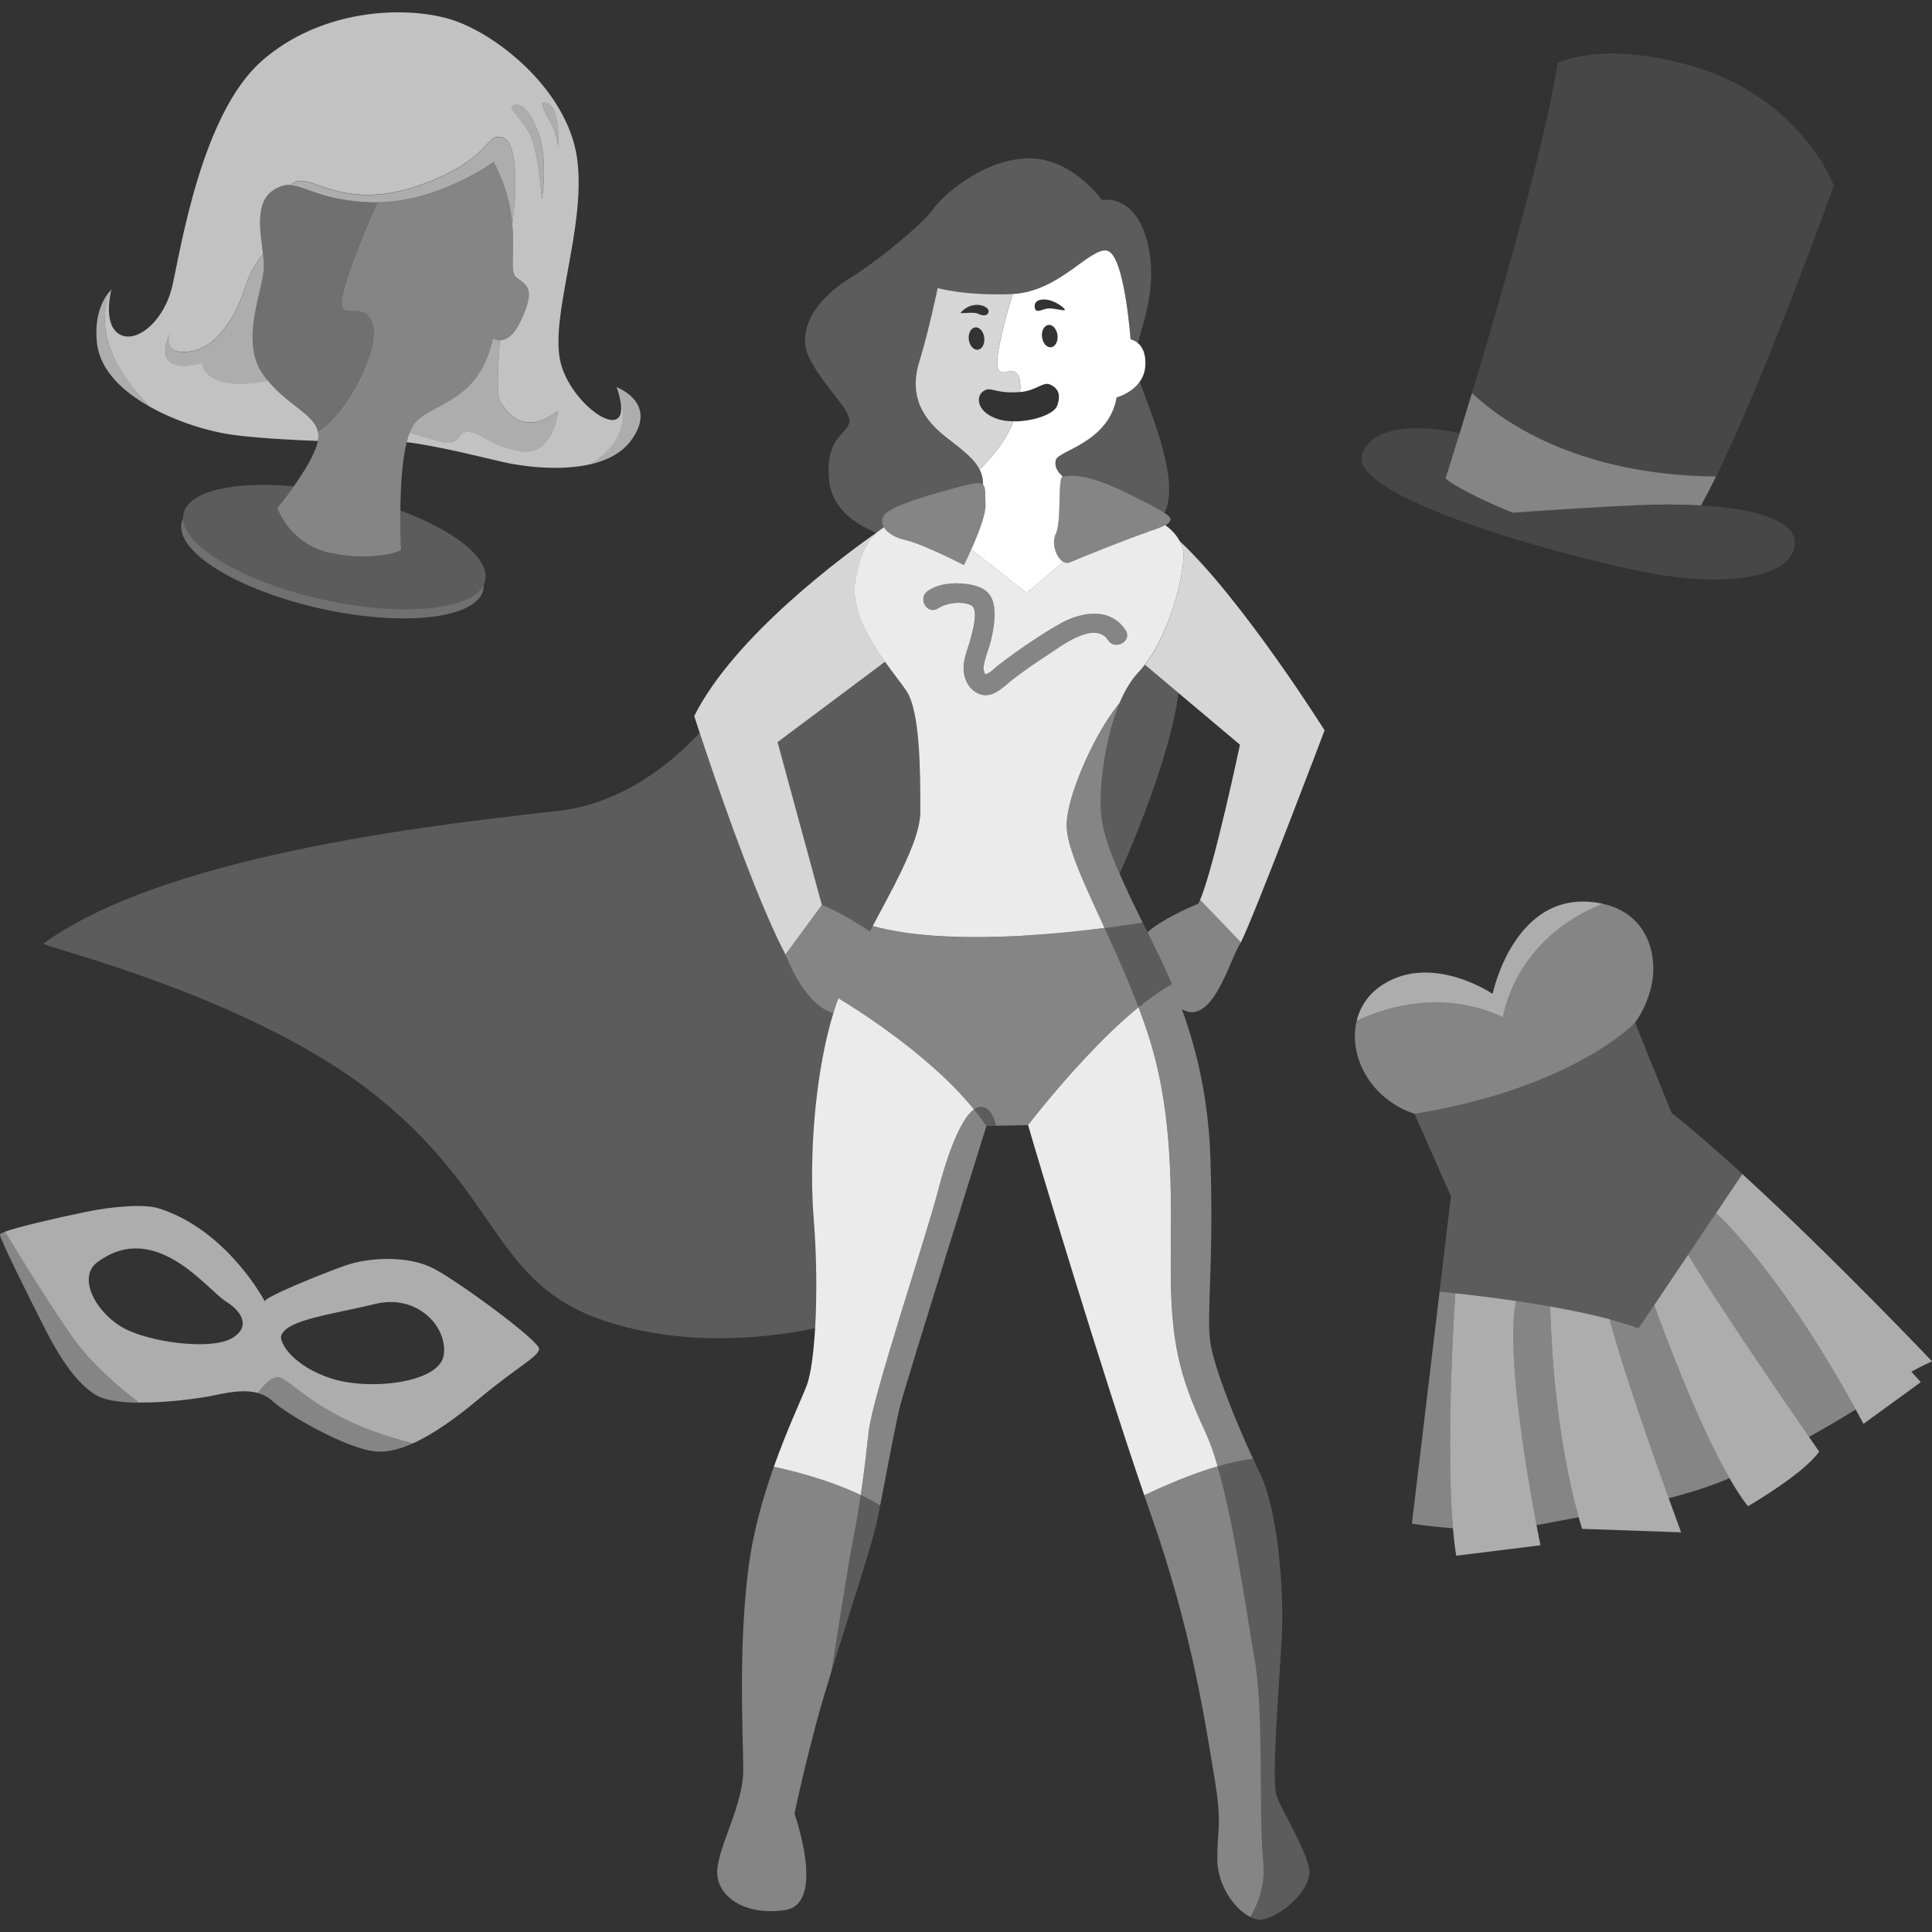 <svg viewBox="0 0 300 300" xmlns="http://www.w3.org/2000/svg"><rect x="0" y="0" width="300" height="300" fill="#333333" stroke="none"/><g fill="#fff"><path d="m 67.28 196.95 c -3.91 -2.02 -9.98 -1.75 -13.75 -.41 -3.78 1.35 -12.41 4.85 -12.41 5.53 0 0 -5.8 -11.06 -16.45 -14.43 -2.16 -.7 -7.02 -.35 -11.33 .54 -5.15 1.06 -10.59 2.36 -12.57 3.08 2.85 4.68 9.12 14.84 11.89 18.22 2.43 2.97 6.07 6.18 8.9 8.31 4.37 .04 9.45 -.64 11.87 -1.16 2.59 -.56 4.79 -.84 6.62 -.32 1.22 -1.61 2.51 -2.79 3.49 -2.38 2.41 1.01 6.85 6.8 20.6 10.18 3.21 -1.44 6.72 -3.96 10.28 -6.94 5.8 -4.85 9.17 -6.47 9.3 -7.69 .13 -1.21 -12.54 -10.52 -16.45 -12.54 z m -31.41 10.92 c -2.97 1.62 -11.06 .81 -15.78 -1.21 s -8.38 -8.12 -4.99 -10.65 c 9.03 -6.74 17.12 4.32 19.96 6.07 2.83 1.75 3.78 4.18 .81 5.8 z m 33.03 2.56 c -.67 4.32 -11.46 5.53 -17.39 3.64 s -8.26 -5.6 -7.82 -6.74 c .94 -2.43 7.96 -3.24 14.56 -4.85 6.61 -1.62 11.33 3.64 10.65 7.96 z" opacity=".6"/><path d="m 12.67 209.49 c -2.77 -3.38 -9.04 -13.55 -11.89 -18.22 -.5 .18 -.78 .33 -.78 .43 0 .81 4.85 10.38 6.61 13.89 1.75 3.51 4.99 9.57 8.9 11.33 1.4 .63 3.62 .87 6.06 .89 -2.83 -2.13 -6.46 -5.34 -8.9 -8.31 z" opacity=".4"/><path d="m 40.06 216.32 c .84 .24 1.6 .63 2.28 1.26 2.16 2.02 11.73 7.55 16.18 7.82 1.72 .1 3.62 -.38 5.64 -1.29 -13.75 -3.38 -18.19 -9.16 -20.6 -10.18 -.98 -.41 -2.27 .77 -3.49 2.38 z" opacity=".4"/><path d="m 233.39 157.98 s 1.58 -12.09 15.48 -17.64 c -.04 -.01 -.07 -.02 -.11 -.03 -13.52 -2.81 -16.99 14.02 -16.99 14.02 s -9.3 -6.34 -16.99 -1.48 c -2.24 1.41 -3.58 3.44 -4.12 5.67 4.79 -2.24 13.49 -4.85 22.73 -.55 z" opacity=".6"/><path d="m 235.4 202.01 c -1.68 7.59 1.73 27.18 3.18 34.82 .21 -.04 .41 -.07 .61 -.11 1.8 -.36 3.82 -.72 5.95 -1.12 -3.55 -12.59 -4.28 -26.58 -4.43 -32.74 -1.79 -.32 -3.58 -.6 -5.31 -.85 z" opacity=".4"/><path d="m 266.46 188.36 l -4.35 6.47 c 4.71 7.85 14.87 22.64 18.78 28.29 2.7 -1.5 5.2 -2.96 7.25 -4.25 -9.88 -17.92 -17.91 -26.87 -21.68 -30.51 z" opacity=".4"/><path d="m 254.43 206.25 c -1.36 -.5 -2.88 -.97 -4.5 -1.4 1.94 7.35 6.55 20.48 9.18 27.8 3.38 -.88 6.63 -1.9 9.44 -3.12 -4.55 -7.89 -9.23 -20.1 -11.69 -26.9 l -2.44 3.62 z" opacity=".4"/><path d="m 253.89 158.79 s 1.78 -2.23 2.56 -5.8 c 1 -4.56 -.53 -11.12 -7.58 -12.65 -13.89 5.55 -15.48 17.64 -15.48 17.64 -9.24 -4.31 -17.94 -1.69 -22.73 .55 -1.32 5.43 2.1 12.13 8.98 14.42 24.81 -4.05 34.25 -14.16 34.25 -14.16 z" opacity=".4"/><path d="m 225.98 200.82 c -.91 -.1 -1.74 -.18 -2.44 -.25 l -4.3 36.02 s 2.64 .45 6.37 .71 c -1.04 -12.09 -.02 -30.45 .37 -36.47 z" opacity=".4"/><path d="m 235.4 202.01 c 1.73 .25 3.52 .54 5.31 .85 3.18 .56 6.36 1.22 9.22 1.98 1.62 .43 3.14 .9 4.5 1.4 l 2.44 -3.62 5.25 -7.81 4.35 -6.47 2.98 -4.43 1.09 -1.63 c -3.85 -3.52 -7.62 -6.81 -10.99 -9.48 l -5.66 -14.02 s -9.44 10.11 -34.25 14.16 l 5.66 12.81 -1.77 14.82 c .71 .07 1.53 .15 2.44 .25 2.57 .28 5.87 .67 9.42 1.19 z" opacity=".2"/><path d="m 235.4 202.01 c -3.55 -.52 -6.85 -.91 -9.42 -1.19 -.39 6.02 -1.41 24.39 -.37 36.47 .13 1.54 .3 2.98 .51 4.28 l 13.08 -1.62 s -.24 -1.18 -.61 -3.12 c -1.45 -7.64 -4.85 -27.23 -3.18 -34.82 z" opacity=".6"/><path d="m 256.86 202.63 c 2.46 6.8 7.14 19.01 11.69 26.9 .97 1.68 1.93 3.17 2.87 4.36 0 0 8.63 -4.99 11.06 -8.49 0 0 -.6 -.86 -1.58 -2.28 -3.91 -5.65 -14.07 -20.45 -18.78 -28.29 l -5.25 7.81 z" opacity=".6"/><path d="m 300 211.38 s -15.27 -16.1 -29.46 -29.08 l -1.09 1.63 -2.98 4.43 c 3.77 3.64 11.79 12.59 21.68 30.51 .4 .73 .8 1.46 1.21 2.22 l 8.9 -6.47 -1.46 -1.63 c 1.84 -1.02 3.21 -1.6 3.21 -1.6 z" opacity=".6"/><path d="m 240.71 202.87 c .15 6.16 .89 20.15 4.43 32.74 .17 .6 .34 1.2 .53 1.79 l 15.37 .54 s -.77 -2.09 -1.92 -5.29 c -2.63 -7.32 -7.25 -20.44 -9.18 -27.8 -2.86 -.77 -6.04 -1.42 -9.22 -1.98 z" opacity=".6"/><path d="m 284.76 28.81 c -2.02 -4.99 -8.76 -14.97 -22.65 -18.74 -13.89 -3.78 -20.23 -.27 -20.23 -.27 -2.11 13.1 -8.86 36.51 -13.3 51.22 3.79 3.63 15.54 12.78 37.9 12.97 7.85 -16.05 18.28 -45.17 18.28 -45.17 z" opacity=".1"/><path d="m 256.72 89.08 c 12.14 2.16 21.84 .4 21.98 -4.72 .1 -3.67 -6.52 -5.4 -14.54 -5.89 -3.18 -.19 -6.57 -.19 -9.86 -.04 -7.37 .34 -14.9 .85 -19.41 1.17 -1.6 -.65 -3.1 -1.31 -4.43 -1.94 -3.24 -1.53 -5.51 -2.87 -5.95 -3.41 0 0 .85 -2.67 2.18 -6.99 -4.41 -.92 -12.95 -1.96 -15.13 3.08 -2.97 6.88 33.03 16.58 45.17 18.74 z" opacity=".1"/><path d="m 230.44 77.67 c 1.33 .63 2.83 1.29 4.43 1.94 4.51 -.32 12.04 -.83 19.41 -1.17 3.29 -.15 6.69 -.15 9.86 .04 .74 -1.33 1.52 -2.83 2.33 -4.49 -22.35 -.19 -34.11 -9.34 -37.9 -12.97 -.7 2.33 -1.35 4.43 -1.91 6.25 -1.33 4.32 -2.18 6.99 -2.18 6.99 .44 .55 2.71 1.89 5.95 3.41 z" opacity=".4"/><path d="m 196.18 289.17 c -.81 -7.28 .2 -22.45 -1.42 -31.96 -1.32 -7.76 -3.18 -20.89 -5.69 -29.53 -4.31 1.27 -8.68 3.2 -11.4 4.5 .33 .96 .66 1.9 .97 2.79 6.47 18.34 8.49 32.49 9.84 40.45 s .54 8.23 .54 13.21 c 0 4.2 2.77 7.91 5.17 9.06 1.28 -2.29 2.34 -5.26 1.97 -8.52 z" opacity=".4"/><path d="m 170.97 126.3 c .22 2.65 1.33 5.81 2.89 9.39 1.67 -3.8 4.35 -10.25 6.43 -16.79 .75 -2.35 1.41 -4.7 1.92 -6.95 .34 -1.51 .61 -2.96 .79 -4.33 l -5.21 -4.38 c -.33 .43 -.67 .84 -1.03 1.22 -1.16 1.23 -2.12 2.88 -2.91 4.75 -1.11 2.62 -1.86 5.64 -2.33 8.52 -.56 3.41 -.72 6.59 -.55 8.58 z" opacity=".2"/><path d="m 145.62 185.02 c -1.82 7.08 -10.11 31.75 -10.72 37.21 -.37 3.3 -.74 6.54 -1.24 9.92 1.03 .49 2.05 1.03 3.01 1.61 1.04 -5.24 2.34 -12.52 3.15 -15.64 .94 -3.64 13.35 -43.28 13.35 -43.28 -.6 -.87 -1.25 -1.73 -1.94 -2.58 -2.04 1.47 -4.1 6.9 -5.61 12.76 z" opacity=".4"/><path d="m 194.76 257.22 c 1.62 9.51 .61 24.67 1.42 31.96 .36 3.26 -.7 6.23 -1.97 8.52 .45 .22 .89 .35 1.3 .38 2.56 .14 8.76 -4.58 7.69 -8.36 -1.08 -3.78 -4.18 -8.63 -4.99 -10.92 s .41 -16.99 .81 -24.27 c .41 -7.28 -.54 -19.95 -3.37 -25.75 -.34 -.7 -.7 -1.45 -1.07 -2.25 -1.73 .19 -3.6 .61 -5.49 1.17 2.51 8.64 4.37 21.78 5.69 29.53 z" opacity=".2"/><path d="m 132.47 239.02 c -.59 2.92 -2.02 11.91 -3.34 20.43 2.71 -8.79 6.25 -19.47 7.05 -23.26 .15 -.73 .32 -1.56 .49 -2.43 -.97 -.58 -1.98 -1.12 -3.01 -1.61 -.33 2.21 -.71 4.47 -1.19 6.87 z" opacity=".2"/><path d="m 133.66 232.15 c -4.97 -2.36 -10.43 -3.74 -13.5 -4.39 -1.65 4.65 -3.22 10.09 -3.94 15.71 -1.62 12.67 -.81 26.02 -.81 31.42 s -3.91 11.87 -4.04 15.64 c -.14 3.78 4.04 7.01 10.52 6.07 6.47 -.94 1.48 -14.97 1.48 -14.97 s 1.08 -5.39 3.37 -14.02 c .59 -2.24 1.44 -5.08 2.39 -8.15 1.33 -8.52 2.76 -17.51 3.34 -20.43 .48 -2.4 .86 -4.66 1.19 -6.87 z" opacity=".4"/><path d="m 181.15 97.16 c -.89 2.18 -2.01 4.31 -3.36 6.07 l 5.21 4.38 9.54 8.03 s -4.06 19.2 -6.19 24.08 l 6.33 6.6 c 1.92 -3.68 13 -32.91 13 -32.91 s -12.65 -20.16 -22.52 -29.41 c .36 .67 .61 1.46 .61 2.38 0 1.99 -.87 6.46 -2.63 10.78 z" opacity=".8"/><path d="m 152.49 171.87 c -.42 -.07 -.84 .08 -1.27 .39 .69 .85 1.35 1.71 1.94 2.58 l 1.51 -.03 c -.28 -1.29 -.88 -2.72 -2.18 -2.94 z" opacity=".2"/><path d="m 121.96 148.23 l 5.66 -7.71 -6.88 -25.28 16.7 -12.49 c -1.56 -2.19 -3.18 -4.75 -4.06 -7.37 -.58 -1.71 -.85 -3.44 -.56 -5.09 .54 -3.2 1.35 -5.73 3.29 -7.53 -.02 -.01 -.03 -.01 -.05 -.02 -4.8 3.36 -22.02 15.97 -28.26 28.45 0 0 .31 .96 .84 2.58 2.07 6.26 7.55 22.41 12.1 32 .42 .88 .83 1.7 1.22 2.46 z" opacity=".8"/><path d="m 137.26 81.85 c -.46 -.78 -.36 -1.64 .54 -2.34 1.89 -1.48 9.98 -3.64 12.81 -4.32 1.14 -.27 1.72 -.23 2.04 .07 .01 -.92 -.17 -1.67 -.52 -2.38 -.76 -1.53 -2.39 -2.83 -5.15 -4.97 -4.72 -3.64 -5.53 -7.55 -4.18 -11.87 s 2.83 -11.33 2.83 -11.33 4.05 1.21 11.46 .94 c .06 0 .12 -.01 .18 -.02 7.31 -.38 11.98 -7.26 14.65 -6.73 2.7 .54 3.64 13.75 3.64 13.75 s .56 .09 1.13 .58 c .91 -3.4 2.79 -8.36 1.77 -14.2 -1.62 -9.24 -7.35 -7.96 -7.35 -7.96 s -4.79 -6.81 -11.8 -6.47 -13.08 5.93 -14.43 7.89 -8.02 7.69 -12.94 10.72 -8.77 8.09 -6 12.94 c 2.76 4.85 6.61 7.89 5.87 9.71 s -3.78 2.49 -3.03 8.97 c .52 4.54 4.79 6.89 7.29 7.89 .08 -.05 .16 -.11 .23 -.16 .3 -.26 .62 -.5 .98 -.73 z" opacity=".2"/><path d="m 173.39 61.71 c -1.21 7.01 -9.03 8.23 -9.44 9.71 -.4 1.48 1.08 2.56 1.08 2.56 2.83 -.67 7.28 1.21 9.98 2.56 1.91 .95 4.48 2.17 5.83 3.09 .64 -1.29 1.11 -3.66 .18 -7.95 -1.14 -5.23 -2.99 -9.3 -4.02 -12.43 -1.3 1.85 -3.6 2.45 -3.6 2.45 z" opacity=".2"/><path d="m 137.26 81.85 c -.35 .23 -.68 .47 -.98 .73 .56 -.39 .9 -.62 1 -.68 -.01 -.01 -.02 -.03 -.02 -.04 z" opacity=".8"/><path d="m 171.91 38.92 c -2.68 -.54 -7.34 6.35 -14.65 6.73 -.73 2.35 -1.72 5.79 -2.2 8.65 -.81 4.85 .81 3.1 2.29 3.37 .85 .15 1.21 1.39 1.06 3.21 2.6 -.23 3.55 -1.7 4.7 -1.15 1.16 .56 1.67 1.47 1.06 3.24 -.47 1.38 -3.86 2.51 -6.84 2.46 -.04 .11 -.08 .22 -.12 .34 -1.13 2.96 -3.66 5.72 -5.09 7.12 .35 .71 .54 1.47 .52 2.38 .47 .45 .31 1.5 .39 3.03 .02 .36 -.04 .81 -.14 1.31 -.35 1.68 -1.29 3.97 -2.07 5.7 l 6.69 5.28 1.86 1.47 s 1.37 -1.06 2.99 -2.44 c .88 -.75 1.83 -1.59 2.69 -2.41 -1.06 -.69 -1.82 -2.89 -1.1 -4.33 .28 -.57 .42 -1.59 .49 -2.74 .17 -2.66 0 -6.02 .59 -6.16 0 0 -1.48 -1.08 -1.08 -2.56 .41 -1.48 8.23 -2.7 9.44 -9.71 0 0 2.3 -.6 3.6 -2.45 .45 -.64 .78 -1.43 .85 -2.4 .14 -2.01 -.51 -3.05 -1.16 -3.6 -.57 -.48 -1.13 -.58 -1.13 -.58 s -.94 -13.21 -3.64 -13.75 z m -8.8 15.01 c -.67 0 -1.26 -.78 -1.32 -1.74 s .44 -1.74 1.11 -1.74 1.26 .78 1.32 1.74 -.44 1.74 -1.11 1.74 z m 2.23 -5.79 c -.25 .15 -1.47 -.25 -2.43 -.25 s -2.03 .92 -2.23 -.1 c -.15 -.81 .41 -1.42 1.82 -1.26 1.42 .15 3.08 1.47 2.83 1.62 z"/><path d="m 157.33 65.42 c -.85 -.01 -1.66 -.11 -2.36 -.34 -3.19 -1.01 -3.54 -3.39 -2.33 -4.3 s 1.72 .4 5.66 .1 c .04 0 .07 -.01 .1 -.01 .14 -1.82 -.22 -3.05 -1.06 -3.21 -1.48 -.27 -3.1 1.48 -2.29 -3.37 .48 -2.86 1.47 -6.3 2.2 -8.65 -.06 0 -.12 .01 -.18 .02 -7.42 .27 -11.46 -.94 -11.46 -.94 s -1.48 7.01 -2.83 11.33 -.54 8.23 4.18 11.87 c 2.77 2.13 4.39 3.44 5.15 4.97 1.43 -1.4 3.97 -4.16 5.09 -7.12 .04 -.11 .08 -.22 .12 -.34 z m -8.12 -16.92 c 1.87 -2.02 4.4 -.96 4.3 -.15 s -.96 .71 -1.67 .35 c -.71 -.35 -2.94 .13 -2.63 -.2 z m 1.21 4.07 c -.06 -.96 .44 -1.74 1.11 -1.74 s 1.26 .78 1.32 1.74 -.44 1.74 -1.11 1.74 -1.26 -.78 -1.32 -1.74 z" opacity=".8"/><path d="m 137.32 81.87 l .14 .29 c .58 .73 1.66 1.36 3.03 1.67 2.97 .67 9.17 3.91 9.17 3.91 s .52 -1.03 1.16 -2.44 c .78 -1.73 1.72 -4.01 2.07 -5.7 .1 -.5 .16 -.95 .14 -1.31 -.08 -1.54 .08 -2.58 -.39 -3.03 -.31 -.3 -.9 -.34 -2.04 -.07 -2.83 .67 -10.92 2.83 -12.81 4.32 -.9 .71 -1 1.57 -.54 2.34 .01 .01 .02 .03 .02 .04 .02 -.01 .04 -.03 .04 -.03 z" opacity=".4"/><path d="m 165.03 73.98 c -.59 .14 -.42 3.5 -.59 6.16 -.07 1.15 -.21 2.17 -.49 2.74 -.72 1.43 .04 3.64 1.1 4.33 .34 .22 .7 .29 1.06 .13 1.48 -.67 9.98 -4.05 12.14 -4.72 .05 -.02 .09 -.03 .14 -.04 1.1 -.35 1.98 -.66 2.56 -1 .52 -.3 .81 -.61 .81 -.98 0 -.24 -.35 -.57 -.92 -.95 -1.35 -.92 -3.92 -2.14 -5.83 -3.09 -2.7 -1.35 -7.15 -3.24 -9.98 -2.56 z" opacity=".4"/><path d="m 136.29 82.58 c -.07 .05 -.16 .11 -.23 .16 .02 .01 .03 .01 .05 .02 z" opacity=".8"/><path d="m 137.28 81.9 c .06 .09 .12 .17 .19 .26 l -.14 -.29 s -.02 .02 -.04 .03 z" opacity=".8"/><path d="m 126.34 189.13 c -.47 -5.78 -.3 -13.78 .82 -21.45 .53 -3.61 1.26 -7.16 2.24 -10.36 -2.59 -.74 -4.6 -3.51 -5.84 -5.74 -.91 -1.63 -1.4 -2.96 -1.4 -2.96 -.06 -.12 -.13 -.25 -.2 -.38 -.4 -.76 -.81 -1.58 -1.22 -2.46 -4.54 -9.59 -10.03 -25.74 -12.1 -32 -3.77 4.1 -11.47 10.9 -21.81 12.11 -14.97 1.75 -60.27 6.2 -80.09 20.63 -.55 .4 32.36 8.09 51.78 23.73 s 18.07 28.99 35.19 34.79 c 13.54 4.58 27.57 2.34 32.86 1.2 .29 -5.14 .23 -11.47 -.23 -17.11 z" opacity=".2"/><path d="m 142.92 126.03 c 0 -5.93 0 -15.51 -2.16 -18.74 -.73 -1.1 -2 -2.68 -3.33 -4.53 l -16.7 12.49 6.88 25.28 c 1.22 .41 2.8 1.23 4.43 2.19 1.02 .6 2.06 1.25 3.05 1.9 .15 -.28 .29 -.55 .44 -.82 1.17 -2.19 2.32 -4.33 3.36 -6.36 2.3 -4.51 4.03 -8.5 4.03 -11.41 z" opacity=".2"/><path d="m 187.28 222.63 c -3.44 -7.48 -5.26 -12.54 -5.46 -23.06 -.18 -9.28 .74 -21.4 -2.1 -33.71 -.38 -1.64 -.82 -3.28 -1.34 -4.92 -.49 -1.53 -1.03 -3.04 -1.59 -4.54 -2.82 2.31 -5.66 5.1 -8.2 7.81 -5.09 5.43 -8.95 10.49 -8.95 10.49 1.54 5.39 11.51 38.49 18.04 57.48 2.72 -1.3 7.08 -3.23 11.4 -4.5 -.57 -1.95 -1.16 -3.67 -1.8 -5.05 z" opacity=".9"/><path d="m 178.25 82.61 c -2.16 .67 -10.65 4.05 -12.14 4.72 -.36 .16 -.72 .09 -1.06 -.13 -.86 .82 -1.81 1.66 -2.69 2.41 -1.63 1.38 -2.99 2.44 -2.99 2.44 l -1.86 -1.47 -6.69 -5.28 c -.63 1.41 -1.16 2.44 -1.16 2.44 s -6.2 -3.24 -9.17 -3.91 c -1.37 -.31 -2.44 -.94 -3.03 -1.67 -.07 -.09 -.13 -.17 -.19 -.26 -.1 .06 -.44 .3 -1 .68 -.07 .06 -.12 .12 -.18 .18 -1.94 1.81 -2.75 4.34 -3.29 7.53 -.28 1.66 -.01 3.38 .56 5.09 .89 2.62 2.5 5.18 4.06 7.37 1.32 1.85 2.59 3.43 3.33 4.53 2.16 3.24 2.16 12.81 2.16 18.74 0 2.92 -1.73 6.91 -4.03 11.41 -1.04 2.03 -2.19 4.17 -3.36 6.36 5.67 1.58 13.04 1.89 20.13 1.65 2.1 -.07 4.18 -.19 6.18 -.35 3.57 -.27 6.9 -.64 9.68 -1 -.57 -1.24 -1.12 -2.44 -1.65 -3.6 -.33 -.72 -.65 -1.42 -.95 -2.1 -1.92 -4.3 -3.28 -7.84 -3.28 -10.22 0 -2.84 1.66 -7.63 3.83 -11.97 1.35 -2.71 2.9 -5.24 4.38 -7.02 .79 -1.87 1.75 -3.52 2.91 -4.75 .36 -.38 .7 -.79 1.03 -1.22 1.35 -1.76 2.47 -3.89 3.36 -6.07 1.76 -4.32 2.63 -8.79 2.63 -10.78 0 -.92 -.25 -1.71 -.61 -2.38 -.68 -1.27 -1.73 -2.1 -2.23 -2.44 -.58 .34 -1.46 .65 -2.56 1 -.05 .02 -.09 .03 -.14 .04 z m -6.16 16.8 c -2.12 -3.18 -7.51 1.06 -9.53 2.37 -1.75 1.13 -3.46 2.32 -5.12 3.58 -1.35 1.02 -2.84 2.79 -4.69 2.56 -1.66 -.21 -2.76 -1.7 -3.04 -3.25 -.36 -1.97 .55 -3.75 1.04 -5.6 .28 -1.06 1.29 -4.55 -.01 -5.12 -1.45 -.64 -3.78 -.34 -5.07 .51 -1.69 1.11 -3.26 -1.6 -1.58 -2.71 1.75 -1.16 3.85 -1.32 5.89 -1.08 1.85 .22 3.65 .8 4.22 2.78 .54 1.88 .11 4.15 -.32 6 -.25 1.09 -.71 2.11 -.97 3.19 -.12 .5 -.25 1.05 -.12 1.56 .17 .61 .21 .51 .66 .33 s .94 -.74 1.32 -1.04 c .49 -.38 .97 -.75 1.47 -1.12 .9 -.67 1.81 -1.32 2.73 -1.96 1.83 -1.25 3.7 -2.48 5.63 -3.56 3.3 -1.84 7.76 -2.65 10.18 .98 1.12 1.69 -1.59 3.25 -2.71 1.58 z" opacity=".9"/><path d="m 175.15 138.52 c -.46 -.97 -.89 -1.92 -1.29 -2.83 -1.57 -3.58 -2.67 -6.74 -2.89 -9.39 -.17 -1.99 -.01 -5.17 .55 -8.58 .47 -2.87 1.23 -5.9 2.33 -8.52 -1.47 1.78 -3.02 4.31 -4.38 7.02 -2.17 4.34 -3.83 9.13 -3.83 11.97 0 2.38 1.37 5.92 3.28 10.22 .31 .68 .62 1.38 .95 2.1 .53 1.16 1.08 2.35 1.65 3.6 2.46 -.32 4.5 -.63 5.91 -.85 -.81 -1.64 -1.57 -3.21 -2.29 -4.73 z" opacity=".4"/><path d="m 134.9 222.23 c .61 -5.46 8.9 -30.14 10.72 -37.21 1.51 -5.86 3.57 -11.29 5.61 -12.76 -2.08 -2.55 -4.53 -4.96 -7.05 -7.14 -.92 -.79 -1.84 -1.56 -2.75 -2.29 -2.99 -2.38 -5.9 -4.41 -8.22 -5.92 -1.2 -.78 -2.24 -1.43 -3.04 -1.91 -.27 .75 -.53 1.52 -.77 2.32 -.98 3.2 -1.71 6.75 -2.24 10.36 -1.12 7.67 -1.29 15.67 -.82 21.45 .46 5.64 .53 11.97 .23 17.11 -.23 3.96 -.67 7.21 -1.31 8.91 -.83 2.17 -3.03 6.77 -5.1 12.61 3.07 .65 8.53 2.03 13.5 4.39 .5 -3.38 .87 -6.61 1.24 -9.92 z" opacity=".9"/><path d="m 185.66 157.1 c 3.44 -.81 5.46 -8.29 6.88 -10.52 .04 -.06 .09 -.16 .15 -.26 l -6.33 -6.6 c -.1 .23 -.2 .43 -.28 .6 0 0 -3.09 1.24 -5.72 2.86 -.8 .49 -1.56 1.02 -2.18 1.57 .12 .23 .23 .47 .35 .7 1.09 2.21 2.28 4.64 3.45 7.37 -.54 .3 -1.09 .62 -1.65 .99 -1.16 .75 -2.34 1.64 -3.53 2.61 .56 1.5 1.1 3.01 1.59 4.54 .52 1.64 .96 3.28 1.34 4.92 2.84 12.31 1.92 24.43 2.1 33.71 .2 10.52 2.02 15.57 5.46 23.06 .63 1.38 1.23 3.1 1.8 5.05 1.89 -.56 3.77 -.98 5.49 -1.17 -2.72 -5.86 -6.02 -14.06 -6.62 -17.97 -.67 -4.45 .54 -12 0 -28.58 -.18 -5.65 -.91 -10.54 -1.92 -14.86 -.72 -3.07 -1.58 -5.86 -2.52 -8.4 .74 .39 1.46 .56 2.14 .4 z" opacity=".4"/><path d="m 171.53 144.1 c 1.75 3.81 3.63 7.97 5.27 12.31 1.19 -.97 2.37 -1.86 3.53 -2.61 .56 -.36 1.11 -.69 1.65 -.99 -1.17 -2.73 -2.37 -5.16 -3.45 -7.37 -.12 -.24 -.23 -.47 -.35 -.7 -.25 -.5 -.49 -1 -.74 -1.49 -1.41 .23 -3.45 .54 -5.91 .85 z" opacity=".2"/><path d="m 176.79 156.41 c -1.63 -4.34 -3.51 -8.5 -5.27 -12.31 -2.79 .36 -6.11 .73 -9.68 1 -2 .15 -4.08 .27 -6.18 .35 -7.09 .25 -14.46 -.06 -20.13 -1.65 -.14 .27 -.29 .55 -.44 .82 -.99 -.65 -2.03 -1.3 -3.05 -1.9 -1.64 -.96 -3.22 -1.79 -4.43 -2.19 l -5.66 7.71 c .06 .12 .13 .26 .2 .38 0 0 .49 1.33 1.4 2.96 1.24 2.23 3.25 5 5.84 5.74 .24 -.79 .5 -1.57 .77 -2.32 .81 .49 1.84 1.13 3.04 1.91 2.32 1.51 5.23 3.53 8.22 5.92 .92 .73 1.84 1.49 2.75 2.29 2.52 2.19 4.97 4.6 7.05 7.14 .43 -.31 .85 -.45 1.27 -.39 1.3 .22 1.9 1.65 2.18 2.94 l 3.2 -.07 1.77 -.04 s 3.86 -5.06 8.95 -10.49 c 2.54 -2.71 5.38 -5.5 8.2 -7.81 z" opacity=".4"/><path d="m 164.62 96.84 c -1.94 1.08 -3.81 2.3 -5.63 3.56 -.92 .63 -1.84 1.29 -2.73 1.96 -.49 .37 -.98 .74 -1.47 1.12 -.39 .3 -.87 .86 -1.32 1.04 s -.49 .28 -.66 -.33 c -.14 -.51 0 -1.06 .12 -1.56 .27 -1.08 .72 -2.11 .97 -3.19 .44 -1.85 .86 -4.13 .32 -6 -.57 -1.98 -2.37 -2.56 -4.22 -2.78 -2.04 -.24 -4.14 -.08 -5.89 1.08 -1.68 1.11 -.11 3.82 1.58 2.71 1.28 -.84 3.61 -1.15 5.07 -.51 1.29 .57 .29 4.06 .01 5.12 -.49 1.85 -1.41 3.64 -1.04 5.6 .28 1.55 1.38 3.05 3.04 3.25 1.85 .23 3.34 -1.54 4.69 -2.56 1.66 -1.25 3.37 -2.45 5.12 -3.58 2.01 -1.3 7.41 -5.54 9.53 -2.37 1.11 1.67 3.83 .1 2.71 -1.58 -2.42 -3.63 -6.88 -2.82 -10.18 -.98 z" opacity=".4"/><path d="m 49.95 93.05 c -12.16 -2.73 -21.36 -8.18 -21.52 -12.54 -.09 .19 -.17 .39 -.22 .6 -1.09 4.47 8.51 10.46 21.44 13.36 s 24.29 1.63 25.38 -2.84 c .07 -.27 .09 -.54 .08 -.82 -1.93 3.98 -12.83 5.01 -25.16 2.24 z" opacity=".3"/><path d="m 62.29 85.31 c 0 .3 -4.55 1.82 -10.92 .51 s -8.29 -6.98 -8.29 -6.98 1.18 -1.42 2.52 -3.32 c -9.18 -.85 -16.24 .69 -17.09 4.17 -.06 .27 -.09 .54 -.08 .82 .15 4.36 9.36 9.81 21.52 12.54 12.33 2.77 23.23 1.74 25.16 -2.24 .09 -.19 .17 -.39 .22 -.6 .84 -3.45 -4.67 -7.79 -13.15 -10.93 -.03 3.3 .11 5.91 .11 6.03 z" opacity=".2"/><path d="m 17.49 55.07 c 1.39 3.15 3.79 6.04 5.75 8.07 4.33 2.44 9.41 3.9 12.75 4.36 3.38 .47 8.57 .8 13.36 .97 .06 -.27 .09 -.53 .09 -.77 0 -.27 -.04 -.52 -.1 -.77 -.58 -2.35 -3.79 -3.67 -6.72 -6.68 -.34 -.34 -.67 -.71 -.99 -1.1 -3.93 .74 -9.34 1.02 -10.29 -2.78 0 0 -7.99 2.63 -4.96 -4.65 0 0 -1.42 3.54 3.24 2.83 4.65 -.71 7.38 -6.47 8.6 -10.42 .5 -1.63 1.55 -3.3 2.61 -4.71 -.38 -3.51 -1.35 -8.04 1.74 -9.96 .97 -.6 1.77 -.79 2.58 -.73 .43 -.46 1.12 -.79 2.27 -.59 2.16 .39 5.67 2.64 11.79 2 .31 -.03 .63 -.07 .96 -.12 1.67 -.25 3.51 -.7 5.56 -1.47 10.32 -3.84 9.61 -7.69 12.03 -7.28 2.43 .4 2.33 6.07 2.23 9.2 -.02 .63 -.19 2.22 -.44 4.35 .4 4.44 -.42 7.48 .64 8.29 1.72 1.32 2.93 1.72 .81 6.47 -1.22 2.72 -2.49 3.28 -3.37 3.27 -.38 4.73 -.5 8.58 .03 9.47 1.52 2.53 4.15 5.06 9 1.52 0 0 -.71 6.98 -5.66 6.27 -4.96 -.71 -6.67 -3.24 -8.49 -3.03 s -.81 2.43 -4.45 1.42 c -1.76 -.49 -3.33 -.93 -4.48 -1.25 -.16 .43 -.3 .9 -.43 1.41 4.76 .57 11.8 2.36 14.92 3.08 2.64 .61 8.69 1.52 13.73 .32 3.55 -2.23 6.48 -5.96 3.97 -11.95 3.44 10.01 -6.88 3.44 -8.7 -3.74 s 4.05 -21.24 2.53 -31.85 c -1.52 -10.62 -12.64 -19.42 -19.72 -21.54 -7.08 -2.12 -20.12 -1.62 -29.33 6.57 -9.2 8.19 -12.44 28.82 -13.75 34.69 -1.32 5.87 -5.87 9.3 -8.39 7.58 s -1.11 -6.88 -1.11 -6.88 -2.43 4.15 .2 10.11 z m 67.18 -39.13 c 2.43 .14 2.02 6.94 2.02 6.94 s -.14 -1.89 -.94 -3.44 c -.81 -1.55 -2.23 -3.57 -1.08 -3.51 z m -1.34 3.97 c 1.96 4.58 .81 10.99 .81 10.99 s -.54 -7.21 -1.69 -9.71 c -1.15 -2.49 -3.24 -4.11 -2.97 -4.58 s 1.89 -1.28 3.84 3.3 z" opacity=".7"/><path d="m 58.62 31.41 c .63 -.01 1.25 -.04 1.87 -.09 8.84 -.78 16.16 -6.18 16.16 -6.18 1.94 3.65 2.66 6.95 2.9 9.71 .24 -2.13 .41 -3.72 .44 -4.35 .1 -3.14 .2 -8.8 -2.23 -9.2 s -1.72 3.44 -12.03 7.28 c -2.05 .77 -3.9 1.22 -5.56 1.47 -.33 .05 -.64 .09 -.96 .12 -6.11 .64 -9.63 -1.61 -11.79 -2 -1.15 -.21 -1.84 .13 -2.27 .59 2.34 .17 4.89 2.35 12.38 2.65 .36 .02 .72 0 1.09 0 z" opacity=".6"/><path d="m 64.62 65.49 c -.41 .4 -.75 1.01 -1.04 1.78 1.15 .33 2.72 .77 4.48 1.25 3.64 1.01 2.63 -1.21 4.45 -1.42 s 3.54 2.33 8.49 3.03 c 4.96 .71 5.66 -6.27 5.66 -6.27 -4.85 3.54 -7.48 1.01 -9 -1.52 -.54 -.89 -.42 -4.74 -.03 -9.47 -.65 -.01 -1.08 -.34 -1.08 -.34 -2.12 9.71 -8.7 9.81 -11.93 12.94 z" opacity=".6"/><path d="m 40.96 41.52 c .02 -.62 -.04 -1.33 -.12 -2.08 -1.06 1.41 -2.11 3.08 -2.61 4.71 -1.21 3.94 -3.94 9.71 -8.6 10.42 -4.65 .71 -3.24 -2.83 -3.24 -2.83 -3.03 7.28 4.96 4.65 4.96 4.65 .95 3.79 6.36 3.52 10.29 2.78 -.3 -.37 -.6 -.74 -.88 -1.16 -3.54 -5.16 .1 -12.94 .2 -16.48 z" opacity=".6"/><path d="m 57.94 50.52 c -1.11 -3.94 -4.45 -1.01 -4.85 -3.24 -.34 -1.86 3.14 -10.72 5.53 -15.88 -.36 0 -.72 .02 -1.09 0 -7.49 -.3 -10.04 -2.48 -12.38 -2.65 -.82 -.06 -1.61 .12 -2.58 .73 -3.08 1.92 -2.12 6.44 -1.74 9.96 .08 .75 .14 1.46 .12 2.08 -.1 3.54 -3.74 11.33 -.2 16.48 .28 .41 .58 .79 .88 1.16 .32 .39 .66 .76 .99 1.1 2.94 3.01 6.14 4.33 6.72 6.68 4.94 -3.02 9.54 -13.08 8.6 -16.43 z" opacity=".3"/><path d="m 64.62 65.49 c 3.24 -3.14 9.81 -3.24 11.93 -12.94 0 0 .43 .33 1.08 .34 .87 .01 2.15 -.55 3.37 -3.27 2.12 -4.75 .91 -5.16 -.81 -6.47 -1.06 -.81 -.24 -3.85 -.64 -8.29 -.25 -2.76 -.96 -6.06 -2.9 -9.71 0 0 -7.31 5.4 -16.16 6.18 -.62 .05 -1.24 .08 -1.87 .09 -2.39 5.16 -5.87 14.02 -5.53 15.88 .4 2.23 3.74 -.71 4.85 3.24 .95 3.35 -3.66 13.41 -8.6 16.43 .06 .24 .1 .5 .1 .77 0 .24 -.04 .5 -.09 .77 -.41 1.99 -2.19 4.83 -3.76 7.04 -1.34 1.89 -2.52 3.32 -2.52 3.32 s 1.92 5.66 8.29 6.98 10.92 -.2 10.92 -.51 c 0 -.12 -.14 -2.72 -.11 -6.03 .03 -3.44 .24 -7.65 .97 -10.61 .13 -.51 .27 -.99 .43 -1.41 .29 -.77 .63 -1.38 1.04 -1.78 z" opacity=".4"/><path d="m 23.25 63.15 c -1.96 -2.03 -4.36 -4.92 -5.75 -8.07 -2.63 -5.97 -.2 -10.11 -.2 -10.11 s -2.93 2.53 -2.23 8.39 c .5 4.17 3.99 7.44 8.18 9.79 z" opacity=".6"/><path d="m 91.79 72.07 c 2.5 -.6 4.75 -1.71 6.19 -3.66 4.35 -5.87 -2.23 -8.29 -2.23 -8.29 2.51 5.99 -.42 9.72 -3.97 11.95 z" opacity=".6"/><path d="m 84.13 30.9 s 1.15 -6.4 -.81 -10.99 c -1.96 -4.58 -3.57 -3.78 -3.84 -3.3 s 1.82 2.09 2.97 4.58 1.69 9.71 1.69 9.71 z" opacity=".6"/><path d="m 86.7 22.88 s .4 -6.81 -2.02 -6.94 c -1.15 -.06 .27 1.96 1.08 3.51 s .94 3.44 .94 3.44 z" opacity=".6"/></g></svg>